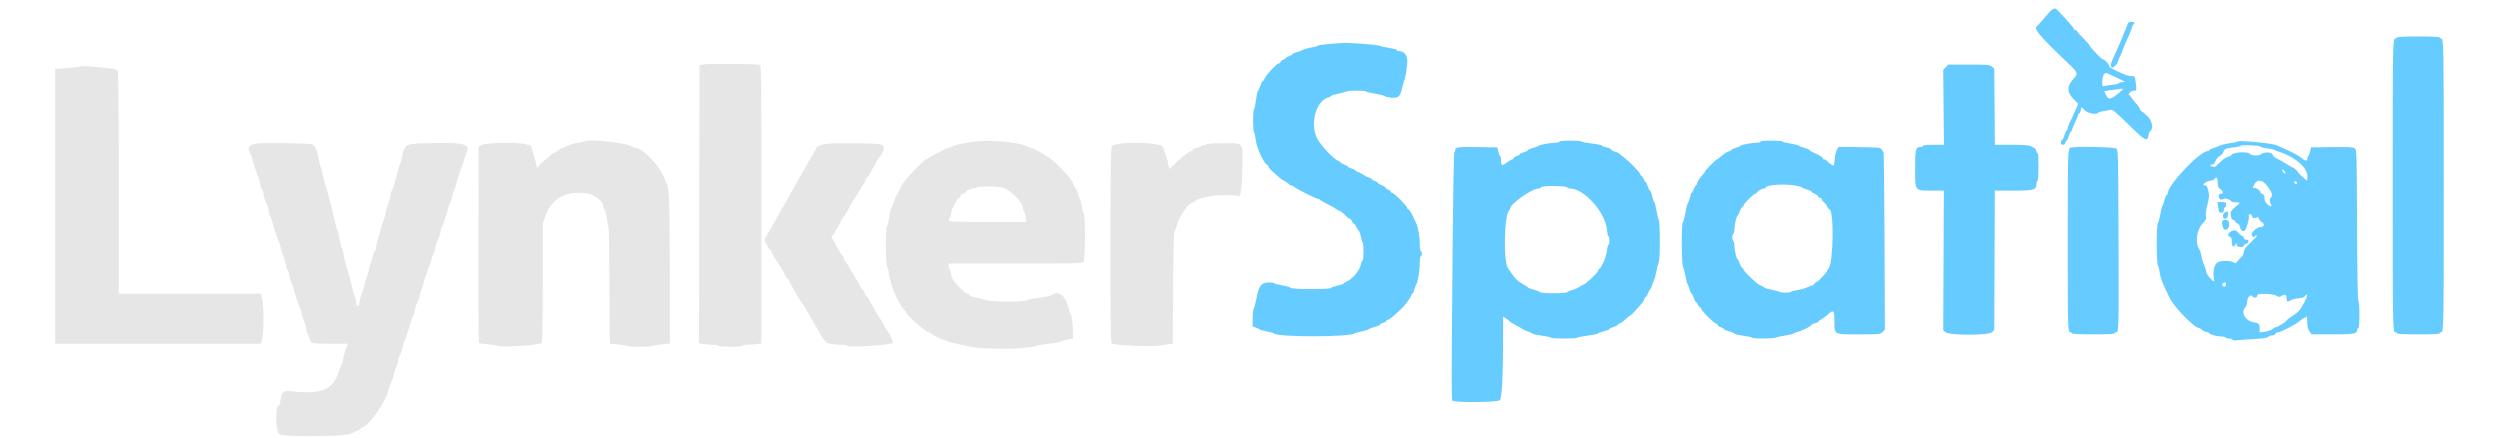 <svg xmlns="http://www.w3.org/2000/svg" viewBox="0 48 400 70">
    <g>
      <path fill="#E6E6E6" d="m112.5 58.306-.583.111-.041 22.25-.04 22.25.623.115c.344.064 1.014.12 1.489.125.476.005.907.077.959.16.131.213 3.71.232 3.841.02.058-.094.382-.171.72-.172.339-.001 1.009-.049 1.49-.106l.875-.105V80.737c0-17.591-.043-22.245-.208-22.352-.253-.164-8.306-.233-9.125-.079m-99.75.353c-.367.075-1.398.189-2.292.254l-1.625.118V103h32.925l.198-.875c.261-1.153.265-5.131.006-6.245l-.204-.88H19V77.282c0-13.919-.045-17.776-.208-17.989-.157-.204-.725-.318-2.292-.458-1.146-.103-2.308-.215-2.583-.249-.275-.034-.8-.001-1.167.073m80.891 11.922c-.058.058-.569.171-1.134.251-.566.08-1.326.301-1.69.49-.363.19-.738.345-.833.345-.095 0-.419.187-.719.416-.301.23-.616.417-.702.417-.086 0-.282.131-.436.292-.153.16-.616.554-1.027.875-.411.32-.795.714-.852.875-.176.493-.371.325-.488-.417-.061-.39-.282-1.196-.491-1.792l-.38-1.083-.986-.213c-1.348-.292-6.124-.191-6.82.144l-.5.24-.042 15.655c-.024 8.611.017 15.716.091 15.789.073.073.73.177 1.459.231.729.053 1.481.171 1.67.262.508.244 5.935-.103 6.864-.439.163-.059.209-2.138.212-9.622l.003-9.547.405-1.147c1.004-2.846 3.195-4.08 6.551-3.691 1.171.136 2.704 1.274 2.704 2.008 0 .216.067.435.15.486.192.119.57 1.684.552 2.29-.007.256.057.508.143.561.093.058.155 3.833.155 9.42 0 5.127.056 9.324.125 9.326.841.02 2.525.241 2.759.363.351.181 3.503.135 4.116-.06.229-.074.923-.178 1.542-.233l1.125-.1-.002-11.278c-.001-10.558-.108-13.795-.471-14.255-.083-.104-.242-.474-.354-.82-.605-1.88-3.487-4.953-4.644-4.953-.102 0-.474-.151-.827-.334-1.006-.525-6.847-1.133-7.228-.752m62.026.103c-2.372.402-2.844.508-3.281.736-.258.135-.561.245-.673.246-.23.001-2.861 1.373-3.63 1.892-1.01.683-3.916 3.892-3.916 4.325 0 .056-.209.462-.465.901-.256.44-.571 1.137-.7 1.549-.129.413-.324.9-.433 1.084-.109.183-.25.82-.313 1.415-.063.595-.203 1.187-.31 1.317-.27.325-.273 6.206-.004 6.534.106.128.243.684.305 1.234.095.853.62 2.511 1.086 3.428.714 1.408 1.065 1.995 1.341 2.245.179.162.326.35.326.417 0 .401 3.166 3.16 3.626 3.16.099 0 .205.056.235.125.073.163 1.751 1.041 1.989 1.041.101 0 .419.112.708.249s1.088.356 1.775.488c.688.132 1.588.322 2 .422 1.183.288 6.358.41 8.25.194 1.984-.225 2.117-.247 2.338-.386.094-.059.907-.189 1.807-.289.9-.1 1.774-.256 1.941-.346.168-.09.694-.246 1.17-.348l.864-.186-.063-1.711c-.035-.94-.146-1.814-.247-1.94-.101-.127-.286-.643-.411-1.147-.523-2.112-1.568-2.916-2.737-2.105-.18.126-1.068.315-1.971.42-.904.106-1.804.281-2 .388-.591.323-5.864.279-6.691-.056-.366-.148-1.016-.321-1.444-.383-.428-.062-.869-.222-.979-.355-.11-.133-.296-.242-.411-.242-.195 0-1.588-1.282-2.018-1.856-.372-.497-.564-.964-.564-1.373 0-.23-.067-.459-.148-.509-.081-.05-.18-.317-.221-.593l-.074-.502h10.701c9.751 0 10.721-.025 10.93-.276.297-.358.335-7.372.042-7.74-.103-.129-.224-.581-.269-1.005-.045-.423-.205-1.016-.355-1.317-.15-.301-.273-.675-.273-.831 0-.157-.187-.561-.417-.899-.229-.338-.416-.69-.416-.784 0-.516-3.083-3.759-4.038-4.249-.3-.153-.584-.325-.63-.381-.139-.167-1.818-1.018-2.008-1.018-.097 0-.528-.161-.958-.358-1.343-.614-6.263-.982-8.366-.625m-114.795.317c-1.142.24-1.317.595-.79 1.605.137.263.294.74.348 1.061.055.32.199.808.322 1.083.122.275.277.725.344 1 .067.275.169.537.226.583.057.046.196.534.308 1.084.112.55.278 1.025.37 1.055.092.031.167.293.168.584.001.29.186.902.412 1.361.225.458.412 1.06.415 1.338.003.277.107.652.232.833.124.181.322.741.439 1.245.117.504.307 1.142.422 1.417.114.275.263.688.331.917.067.229.177.491.245.583.068.092.166.444.218.783.052.339.209.864.35 1.167.239.513.599 1.786.639 2.258.01.115.076.209.147.209.07 0 .178.356.24.791.061.436.203.942.314 1.125.112.184.3.709.419 1.167.264 1.019.857 2.773 1.014 3 .063.092.157.438.208.77.051.332.249.947.44 1.366.191.419.347.975.347 1.234 0 .26.101.62.225.801.124.181.28.553.347.827.177.729.256.747 3.287.749l2.776.003-.091.375c-.051.206-.157.458-.236.56-.079.102-.225.627-.325 1.167-.099.54-.241 1.056-.315 1.148-.073.092-.233.504-.355.917-.952 3.226-2.789 4.016-7.924 3.405-1.022-.121-1.37.226-1.515 1.514-.046.411-.142.747-.214.747-.678 0-.595 4.321.09 4.665.831.418 10.235.367 11.255-.061 1.208-.506 1.828-.837 1.828-.975 0-.071.083-.129.185-.129.862 0 3.787-4.135 4.084-5.773.04-.221.258-.822.485-1.335.227-.513.416-1.093.419-1.287.003-.195.15-.655.327-1.021.177-.367.325-.856.328-1.086.003-.231.154-.697.336-1.036.182-.339.38-.938.441-1.331s.213-.862.337-1.043c.124-.181.225-.432.225-.558 0-.126.104-.466.232-.754.127-.289.328-.901.446-1.359.117-.458.304-.983.415-1.167.11-.183.246-.633.3-1 .054-.366.251-.963.436-1.327.186-.363.338-.823.338-1.022 0-.199.112-.577.249-.84s.293-.74.348-1.061c.054-.32.205-.819.334-1.108.129-.289.235-.578.235-.642 0-.064.105-.352.232-.641.128-.289.33-.9.449-1.359.12-.458.315-1.02.434-1.25.119-.229.217-.555.218-.724 0-.17.103-.545.227-.834.51-1.182.607-1.474.607-1.833 0-.206.063-.447.14-.534.168-.19.737-1.837 1.034-2.991.118-.459.315-.982.437-1.162.122-.181.225-.519.228-.75.003-.232.151-.722.328-1.088.177-.367.324-.777.327-.91.006-.264.764-2.596 1.12-3.449.121-.289.219-.615.219-.725 0-.109.119-.449.264-.754.724-1.526-.117-1.79-5.347-1.683-4.567.094-4.503.065-4.915 2.254-.093.495-.234.983-.314 1.083-.08.101-.239.596-.354 1.1-.115.504-.249 1.029-.299 1.167-.049.137-.102.287-.118.333-.015.046-.125.441-.243.878s-.28.835-.361.885c-.08.05-.148.292-.151.539-.003.247-.155.861-.337 1.365-.36.994-.393 1.114-.557 2.025-.06.334-.225.838-.365 1.12-.14.281-.296.795-.345 1.142-.049.346-.207.892-.352 1.213-.144.321-.296.94-.338 1.375-.042.435-.136.792-.209.792-.073 0-.184.243-.246.541-.063.298-.21.767-.327 1.042-.117.275-.305.95-.418 1.5-.113.55-.271 1.082-.352 1.183-.082.101-.224.588-.318 1.084-.093.495-.288 1.152-.433 1.459-.145.308-.313.902-.373 1.319-.139.973-.411.975-.55.003-.06-.417-.181-.898-.27-1.069-.088-.172-.25-.725-.358-1.229-.205-.95-.637-2.563-.803-3-.052-.138-.107-.325-.121-.417-.014-.091-.068-.279-.12-.416-.052-.138-.185-.738-.297-1.334-.111-.596-.267-1.161-.345-1.256-.079-.095-.226-.692-.328-1.327-.101-.635-.248-1.232-.327-1.327-.078-.095-.257-.698-.396-1.34-.31-1.429-.733-3.162-.936-3.833-.084-.275-.235-.838-.336-1.25-.102-.413-.248-.9-.324-1.083-.077-.184-.23-.821-.342-1.417-.111-.596-.266-1.161-.344-1.256-.078-.095-.219-.62-.313-1.166-.255-1.492-.588-2.284-1.037-2.468-.515-.211-8.183-.303-9.106-.109m91.299.018c-1.043.158-1.758.538-1.574.837.049.079.015.144-.076.144s-.218.169-.282.375c-.065.206-.173.412-.242.458-.068.046-.383.571-.699 1.167-.315.596-.761 1.383-.99 1.75-.228.367-.466.779-.528.917-.061.137-.334.625-.607 1.083-.272.458-.647 1.133-.832 1.5-.368.727-.702 1.308-1.34 2.333-.229.367-.416.704-.417.75-.001.046-.183.384-.405.75-.223.367-.528.892-.679 1.167-.15.275-.483.867-.738 1.315l-.465.814.361.723c.199.398.44.772.535.831.096.059.28.342.41.629.249.552.298.635 1.258 2.132.336.524.656 1.098.712 1.274.056.177.25.455.431.619.181.164.329.368.329.452 0 .085.273.618.606 1.183.334.565.754 1.291.933 1.611.18.321.456.734.612.917.157.183.379.521.492.75.114.229.372.691.574 1.025 1.129 1.873 1.732 2.904 1.993 3.409.161.311.367.566.458.566.091 0 .166.102.166.226 0 .227 1.291.441 2.657.441.335 0 .689.08.787.177.299.3 6.917-.141 7.262-.484.11-.11-.604-1.658-.858-1.86-.058-.046-.202-.271-.321-.5-.408-.786-.778-1.417-1.126-1.917-.191-.275-.395-.612-.454-.75-.059-.137-.295-.55-.525-.916-.23-.367-.493-.836-.583-1.042-.09-.206-.226-.375-.302-.375-.075 0-.232-.263-.348-.583-.116-.321-.274-.584-.35-.584-.077 0-.223-.206-.323-.458-.101-.252-.517-.983-.923-1.625-.407-.642-.864-1.407-1.015-1.701-.152-.293-.381-.621-.51-.728-.129-.108-.235-.332-.235-.5 0-.167-.094-.364-.208-.438-.115-.073-.34-.396-.499-.716-.408-.818-.878-1.618-1.127-1.918-.174-.209-.163-.31.061-.557.15-.166.273-.364.273-.439 0-.076.177-.37.393-.654.216-.284.45-.697.52-.92.07-.222.195-.484.277-.583.297-.357 1.137-1.682 1.14-1.799.002-.065.416-.758.92-1.54.504-.781.917-1.464.917-1.517 0-.052.187-.341.416-.642.23-.3.417-.67.417-.822 0-.152.056-.276.125-.277.112-.001.753-.958.781-1.166.006-.046.18-.32.386-.609.206-.289.375-.602.375-.695 0-.094.168-.382.375-.641 1.041-1.308 1.159-2.093.347-2.293-.783-.193-7.56-.252-8.718-.076m46.751.01c-.456.087-.925.237-1.042.335-.279.231-.318 31.385-.04 31.557.6.371 6.402.629 7.827.348.32-.063.898-.153 1.283-.201l.7-.086.05-8.882c.034-6.11.107-8.955.232-9.116.101-.129.282-.609.403-1.067.318-1.207 1.817-3.417 2.318-3.417.074 0 .34-.161.59-.358.25-.197.804-.427 1.231-.511.427-.084.964-.195 1.193-.247.864-.195 4.023-.239 4.239-.059.591.49.806-.621.87-4.492.071-4.23.312-3.916-3.008-3.916-1.786 0-2.625.062-2.8.207-.137.113-.293.162-.348.108-.054-.055-.27.021-.48.168-.209.147-.554.267-.766.267-.211 0-.428.112-.48.25-.053.137-.175.25-.272.25-.265 0-1.942 1.286-2.786 2.137l-.747.753-.135-.737c-.075-.405-.204-.887-.288-1.07-.084-.183-.231-.643-.327-1.022s-.271-.769-.388-.866c-.572-.475-5.148-.692-7.029-.333m-18.44 7.028c1.265.378 3.173 2.301 3.191 3.215.003.171.113.499.244.728.131.229.241.66.244.958l.006.542H158c-5.993 0-6.167-.009-6.167-.323 0-.178.075-.37.167-.427.092-.057.167-.305.167-.552 0-.246.145-.711.322-1.031.177-.321.4-.754.497-.963.097-.209.289-.423.428-.476.139-.053.253-.203.253-.333s.187-.308.416-.395c.23-.087.418-.217.418-.288.002-.18.828-.545 1.241-.548.188-.001.454-.075.591-.164.368-.237 3.299-.197 4.149.057"/>
      <path fill="#66CCFF" d="M328.503 49.457c-.295.115-.336.158-1.505 1.543-.503.596-1.008 1.143-1.123 1.217-.562.359.533 1.638 5.204 6.078 1.346 1.28 1.425 1.504.78 2.202-1.177 1.27-1.206 2.222-.104 3.342l.756.767-.497 1.155c-.273.636-.65 1.453-.839 1.816-.188.363-.342.794-.342.958 0 .164-.063.298-.14.298-.077 0-.235.319-.352.709-.116.389-.268.745-.337.791-.355.235-.355.834 0 .834.22 0 .394-.13.448-.334.048-.183.145-.333.216-.333.071 0 .228-.338.35-.75.122-.413.28-.75.352-.75.071 0 .13-.075.13-.166 0-.092.225-.643.5-1.225.275-.582.5-1.144.5-1.25 0-.106.069-.192.153-.192.085 0 .205-.233.267-.517l.114-.516.532.516c.536.519 1.932.758 2.17.372.049-.079.41-.187.802-.239.392-.052.868-.143 1.06-.201.397-.122.673.105 3.564 2.928 2.052 2.004 2.403 2.167 2.585 1.199.064-.344.184-.667.267-.718.583-.36.36-1.648-.415-2.401-.428-.416-.846-.757-.927-.757-.082 0-.203-.168-.267-.375-.065-.206-.338-.6-.608-.875-.269-.275-.612-.706-.763-.958-.15-.252-.343-.458-.429-.458-.086 0-.021-.15.145-.334.166-.183.485-.333.709-.333.401 0 .405-.016.288-1.042-.146-1.286-.15-1.291-.788-1.291-.286 0-.844-.15-1.24-.334-.395-.183-1.057-.49-1.469-.681-.413-.192-.75-.42-.75-.507 0-.29-.726-1.145-.972-1.145-.207 0-.644-.414-1.954-1.847-.132-.146-.241-.325-.241-.4 0-.074-.45-.581-1-1.126-.55-.545-1-1.059-1-1.142 0-.084-.112-.152-.25-.152-.137 0-.25-.096-.25-.214 0-.211-2.836-3.308-3-3.276-.046.009-.194.06-.33.114m11.822 2.668c-.111.344-.258.7-.326.792-.069.091-.181.354-.248.583-.068.229-.311.829-.54 1.333-.228.504-.547 1.217-.708 1.584-.16.366-.421.953-.578 1.303-.283.631-.255 1.113.063 1.113.214 0 .845-.675.847-.906.001-.097.186-.552.411-1.01.226-.459.413-.894.415-.968.003-.074.147-.449.32-.833.173-.385.467-1.039.655-1.455.187-.416.391-.96.454-1.21.062-.25.18-.495.262-.546.309-.191.129-.405-.339-.405-.416 0-.517.091-.688.625M383.5 54c0 .092-.104.167-.232.167-.427 0-.435.429-.435 23.5 0 23.07.008 23.5.435 23.5.128 0 .232.075.232.166 0 .106 1.25.167 3.417.167 2.166 0 3.416-.061 3.416-.167 0-.091.105-.166.233-.166.426 0 .434-.43.434-23.5 0-23.071-.008-23.5-.434-23.5-.128 0-.233-.075-.233-.167 0-.106-1.25-.167-3.416-.167-2.167 0-3.417.061-3.417.167m-170.743 1.028c-1.005.082-1.867.211-1.917.287-.049.076-.465.194-.923.261-.459.067-1.136.26-1.506.428-.37.168-.876.356-1.125.419-.249.062-.453.165-.453.228 0 .064-.262.21-.583.326-.321.116-.583.281-.583.367 0 .086-.112.156-.249.156s-.342.15-.457.333c-.114.184-.295.334-.4.334-.291 0-1.948 1.772-2.186 2.338-.115.272-.272.495-.349.495-.077 0-.242.319-.367.708-.126.39-.297.757-.382.815-.084.059-.233.752-.331 1.542-.098.789-.238 1.435-.312 1.435-.074 0-.134.825-.134 1.833 0 1.009.065 1.834.144 1.834.079 0 .194.497.257 1.105.135 1.319 1.228 3.757 1.837 4.098.144.081.262.237.262.348 0 .173.389.558 1.804 1.782.159.137.512.362.784.5.273.137.555.343.629.458.073.115.236.209.363.209.126 0 .329.094.45.21.317.302 3.59 1.956 3.872 1.956.13 0 .262.057.292.125.031.069.58.388 1.219.709.64.32 1.26.672 1.376.78.117.109.372.248.567.31.195.062.588.367.873.678.285.311.615.565.732.565.118 0 .285.188.372.417.087.229.231.416.318.416.088 0 .205.141.259.314.055.172.244.48.421.683.176.203.37.701.431 1.105.06.405.176.777.257.827.193.119.193 2.905 0 2.905-.082 0-.2.275-.263.611-.177.941-1.315 2.332-2.245 2.744-.281.124-.511.277-.511.34s-.431.209-.958.324c-.527.116-1.012.29-1.078.387-.166.248-6.273.234-6.431-.015-.064-.1-.679-.28-1.366-.4-.688-.12-1.295-.284-1.349-.364-.055-.081-.502-.123-.995-.095-1.09.062-1.439.594-1.84 2.801-.109.596-.273 1.179-.365 1.296-.092.118-.175.827-.184 1.577l-.017 1.364.5.171c.275.094.537.221.584.283.046.062.571.21 1.166.33.596.12 1.12.268 1.166.328.461.61 12.105.603 12.917-.007.092-.069.635-.222 1.208-.34.573-.118 1.042-.265 1.042-.327 0-.061.371-.207.824-.323.453-.116.906-.311 1.006-.432.101-.121.368-.267.594-.323.225-.057.409-.177.409-.267 0-.09.096-.163.213-.163.211 0 .74-.422 2.043-1.628.708-.655 1.744-2.058 1.744-2.361 0-.098.069-.178.154-.178.084 0 .204-.244.266-.542.062-.298.207-.691.323-.875.284-.451.591-2.298.591-3.555 0-.574.073-1.028.166-1.028.092 0 .167-.187.167-.417 0-.229-.075-.416-.167-.416-.093 0-.166-.465-.166-1.061 0-1.243-.238-2.651-.568-3.356-.128-.275-.319-.687-.424-.917-.391-.852-.698-1.333-.851-1.333-.086 0-.157-.103-.157-.228 0-.298-2.141-2.439-2.439-2.439-.125 0-.228-.077-.228-.17 0-.094-.187-.243-.417-.33-.229-.087-.416-.23-.416-.318s-.263-.255-.584-.371c-.321-.116-.583-.275-.583-.353 0-.078-.225-.22-.5-.316s-.5-.234-.5-.307c0-.072-.186-.178-.412-.235-.227-.057-.688-.29-1.024-.518-.336-.228-.713-.415-.837-.415-.125 0-.227-.063-.227-.14 0-.077-.3-.239-.667-.36-.366-.121-.666-.269-.666-.329s-.263-.212-.584-.338c-.321-.126-.583-.28-.583-.344 0-.063-.217-.205-.482-.315-.722-.299-2.734-2.463-3.261-3.507-1.214-2.403-.176-6.096 1.855-6.606.214-.053.388-.154.388-.223s.469-.216 1.042-.327c.573-.111 1.172-.271 1.331-.356.364-.195 3.006-.204 3.219-.011.087.079.758.241 1.491.36.734.12 1.378.284 1.433.366.054.082.526.193 1.048.247 1.167.12 1.457-.121 1.757-1.459.111-.499.266-1.058.343-1.241.236-.563.503-2.258.503-3.197 0-.932-.549-1.551-1.375-1.553-.161 0-.292-.069-.292-.152 0-.083-.544-.238-1.208-.343-.665-.105-1.359-.262-1.542-.348-.183-.085-1.458-.23-2.833-.321-2.764-.182-2.599-.183-5.16.025m98.564 3.736-.404.43.057 5.986.057 5.987h-1.682c-1.011 0-1.682.066-1.682.166 0 .092-.132.169-.292.172-.879.016-.958.3-.958 3.434 0 3.695-.102 3.561 2.694 3.561h1.907l-.051 11.156-.05 11.156.368.344c.566.529 6.863.53 7.43.001l.368-.343.045-11.157.046-11.157h2.996c3.286 0 3.663-.111 3.663-1.073 0-.224.075-.454.167-.51.213-.132.224-4.417.012-4.417-.086 0-.179-.161-.209-.358-.029-.197-.166-.41-.303-.474-.138-.064-.418-.203-.623-.309-.236-.122-1.347-.192-3.034-.192h-2.661l-.049-6.099-.05-6.098-.393-.318c-.358-.29-.693-.319-3.679-.319h-3.286l-.404.431m26.648 1.334c.521.237 1.197.556 1.501.708l.553.277-.511.053c-.282.028-.512.113-.512.188 0 .076-.501.191-1.112.256-.612.066-1.224.162-1.36.214-.324.124-.16-1.774.171-1.984.286-.181.191-.203 1.27.288m1.172 2.675c-1.465 1.225-1.761 1.272-2.221.35-.14-.281-.236-.526-.212-.546.034-.029 2.024-.291 2.933-.387.123-.013-.102.249-.5.583M249.5 70.667c0 .091-.287.166-.639.166-.743 0-2.572.339-2.694.499-.046.06-.44.207-.875.327-.436.12-.792.28-.792.356 0 .076-.3.228-.667.338-.366.11-.666.256-.666.324s-.225.202-.5.298c-.275.096-.5.253-.5.35 0 .096-.094.177-.209.18-.114.002-.5.225-.856.495-.775.586-.935.527-.935-.343 0-.361-.061-.657-.135-.657-.074 0-.205-.319-.292-.708l-.157-.709-3-.047c-3.379-.054-3.75-.007-3.75.467 0 .182-.064.33-.142.33-.078 0-.203 7.182-.279 15.959-.183 21.325-.186 23.657-.023 23.819.329.33 7.238.262 7.575-.075.351-.351.535-3.862.536-10.248v-3.129l.458.292c.252.16.505.356.561.435.111.155.556.425 1.481.899.321.164.621.344.667.4.046.056.383.205.75.332.366.127.71.291.764.364.053.073.747.221 1.541.329.795.109 1.445.256 1.445.327 0 .071.937.13 2.083.13 1.146 0 2.083-.059 2.083-.131 0-.072.724-.216 1.608-.321.885-.106 1.653-.261 1.709-.346.055-.085.494-.247.975-.361.481-.115.875-.272.875-.351 0-.079.3-.234.667-.343.366-.11.666-.258.666-.329 0-.071.156-.179.346-.239.191-.06.61-.365.931-.678.322-.312.644-.568.716-.568.114 0 .533-.438 1.833-1.917.162-.183.347-.502.412-.708.065-.206.183-.375.263-.375.079 0 .239-.263.355-.583.116-.321.259-.584.318-.584.058 0 .207-.318.33-.708.123-.39.277-.783.344-.875.067-.092.209-.654.317-1.25.108-.596.28-1.256.382-1.467.254-.525.26-6.362.008-6.89-.104-.216-.278-.937-.387-1.601-.109-.665-.254-1.209-.323-1.209s-.217-.412-.33-.916c-.113-.505-.272-.917-.353-.917-.082 0-.238-.3-.348-.667-.11-.366-.254-.666-.32-.666s-.213-.225-.327-.5c-.114-.275-.268-.5-.342-.5-.075 0-.177-.132-.228-.292-.116-.363-1.736-2.047-2.564-2.665-.339-.253-.709-.548-.823-.655-.113-.107-.426-.243-.694-.302-.268-.058-.526-.205-.572-.325-.046-.121-.371-.273-.722-.339s-.683-.193-.738-.283c-.056-.089-.825-.249-1.709-.354-.884-.105-1.608-.25-1.608-.322 0-.071-.787-.13-1.75-.13-1.056 0-1.75.066-1.75.167m32.167 0c0 .091-.238.166-.528.166-.745 0-2.639.345-2.639.481 0 .062-.338.213-.75.335-.413.121-.75.28-.75.351 0 .072-.169.173-.375.225-.376.095-.892.438-1.478.983-.173.161-.37.294-.439.296-.152.004-1.875 1.74-1.875 1.89 0 .058-.131.247-.291.42-.546.586-.889 1.102-.984 1.478-.052.206-.147.375-.212.375-.064 0-.22.262-.346.583-.126.321-.282.583-.346.583s-.168.282-.231.625c-.063.344-.214.78-.336.97-.122.19-.319.94-.439 1.667-.119.727-.295 1.375-.391 1.441-.251.172-.233 6.625.021 7.147.107.22.282.888.39 1.484.108.596.251 1.158.318 1.25.066.091.221.485.344.875.123.389.274.708.337.708.062 0 .212.3.333.667.121.366.285.666.364.666.079 0 .216.188.303.417.087.229.235.417.329.417.094 0 .171.096.171.215 0 .276 1.963 2.25 2.363 2.378.167.052.303.17.303.26s.225.242.5.338c.275.096.5.233.5.303 0 .071.357.227.792.347.435.119.84.289.898.376.059.087.715.24 1.458.34.744.099 1.352.24 1.352.312 0 .181 3.438.165 3.794-.018.159-.082.849-.235 1.533-.339.684-.105 1.284-.253 1.334-.33.049-.077.341-.195.649-.262.658-.143 2.19-.91 2.19-1.097 0-.072.225-.18.499-.24.275-.06.556-.197.625-.305.07-.108.318-.294.552-.414.234-.121.662-.439.949-.708.896-.837 1.042-.7 1.042.973 0 2.303-.176 2.204 3.926 2.204 3.311 0 3.418-.011 3.782-.375l.375-.375-.059-14.167c-.033-7.791-.108-14.204-.167-14.25-.059-.046-.19-.233-.292-.416-.173-.314-.382-.336-3.535-.379l-3.351-.045-.26.397c-.143.219-.307.895-.364 1.504-.057.608-.131 1.106-.165 1.106-.175 0-.831-.454-1.022-.708-.121-.161-.328-.292-.461-.292-.132 0-.24-.071-.24-.158 0-.169-.537-.498-1.542-.947-.344-.153-.625-.333-.625-.399 0-.065-.356-.217-.792-.337-.435-.12-.833-.28-.885-.355-.051-.076-.67-.23-1.375-.342-.705-.112-1.281-.262-1.281-.333 0-.071-.788-.129-1.75-.129-1.056 0-1.75.066-1.75.167m76.256-.011c-.045.074-.55.186-1.122.251-.572.065-1.345.257-1.718.427-.373.169-.882.359-1.13.422-.249.062-.453.18-.453.262 0 .082-.106.149-.236.149-1.293 0-6.431 5.42-6.431 6.785 0 .118-.066.215-.147.215-.08 0-.236.355-.345.789-.11.434-.266.871-.349.97-.082.099-.242.738-.356 1.419-.114.681-.285 1.292-.38 1.357-.245.169-.233 6.504.013 6.814.102.129.231.637.286 1.13.056.493.356 1.431.667 2.084.312.653.726 1.524.922 1.937.703 1.485 3.98 4.833 4.73 4.833.083 0 .266.116.408.258.142.142.474.302.738.354.264.053.48.15.48.216 0 .181 1.21.505 1.885.505.327 0 .642.075.698.167.057.092.324.167.594.167.269 0 .49.082.49.182 0 .119.273.15.791.09.436-.051 1.675-.141 2.755-.199 1.34-.073 2.037-.181 2.197-.34.128-.128.418-.233.644-.233.226 0 .454-.113.506-.25.053-.138.239-.25.413-.25.451 0 3.019-1.345 3.593-1.882.265-.249.578-.452.694-.452.117 0 .25-.093.296-.208.047-.115.09.268.098.849.009.787.101 1.182.357 1.542l.345.484h3.38c3.523 0 3.931-.083 3.931-.805 0-.107.075-.195.166-.195.103 0 .167-.833.167-2.167 0-1.305-.065-2.166-.163-2.166-.105 0-.18-4.332-.209-12.097-.044-11.813-.052-12.103-.373-12.337-.265-.193-.971-.231-3.666-.195l-3.339.045-.157.709c-.086.389-.218.708-.292.708-.074 0-.134.188-.134.418 0 .4-.391.36-.834-.085-.269-.271-1.896-1.159-2.75-1.501-.55-.22-1.089-.465-1.198-.545-.461-.336-6.292-.905-6.462-.631m3.718.796c.06.093.559.224 1.109.292.55.067 1.075.174 1.167.237.091.064.466.214.833.335 2.493.817 4.417 2.494 4.417 3.852 0 .803-.011.821-.302.53-.166-.166-.449-.41-.628-.541-.179-.132-.45-.435-.602-.674-.152-.238-.527-.552-.833-.697-.307-.146-.819-.439-1.138-.651-.319-.213-.896-.536-1.281-.719-.436-.207-.736-.478-.797-.717-.1-.398-1.356-.405-1.853-.011-.347.275-1.558.22-1.778-.08-.314-.429-2.955-.223-2.955.23 0 .074-.239.188-.53.252-.318.07-.854.449-1.339.946-.619.636-.859.787-1.026.648-.121-.099-.268-.132-.329-.071-.06.06-.109.022-.109-.085 0-.107.135-.195.3-.195.186 0 .374-.204.497-.541.109-.298.422-.668.695-.822.272-.155.542-.467.599-.694.114-.451.336-.539 1.791-.71.523-.062.951-.168.951-.237 0-.189 3.016-.071 3.141.123m-30.332.16c-.463.122-.471.383-.473 14.916-.003 14.215.01 14.639.432 14.639.128 0 .232.075.232.166 0 .106 1.25.167 3.417.167 2.166 0 3.416-.061 3.416-.167 0-.091.111-.166.247-.166.422 0 .431-.383.383-14.952-.046-13.978-.052-14.205-.38-14.453-.32-.241-6.453-.369-7.274-.15m34.352 4.117c.003.08-.107.052-.244-.062-.138-.114-.25-.325-.25-.469 0-.284.484.235.494.531m-10.828 1.527c0 .601.077.786.417 1.009.5.328.546.735.083.735-.24 0-.333.111-.333.399 0 .448.433.697.752.432.218-.181 1.048.081 1.275.402.06.085.379.145.708.133.766-.029.754.121-.058.727-.361.27-.694.633-.741.807-.13.488.079 1.267.34 1.267.129 0 .277.109.328.243.051.134.228.287.392.339.163.052.343.319.397.593.115.573.537.811.84.472.204-.227.645-1.783.589-2.08-.07-.372.031-.549.261-.461.138.053.25.194.25.314 0 .291.35.403.697.224.208-.106.307-.061.382.174.056.175.291.443.522.595.486.317.298.749-.329.759-.402.007-1.17.603-1.319 1.024-.117.328.29.752.459.478.059-.096.196-.174.304-.174.108 0-.012.206-.266.458s-.759.752-1.123 1.11c-.435.43-.66.801-.66 1.088 0 .24-.131.553-.292.696-.16.142-.457.471-.659.73-.299.384-.412.434-.611.269-.388-.323-1.931-.37-2.546-.078-.584.277-.889 1.451-.666 2.565.054.272.045.494-.022.493-.277-.004-1.204-1.145-1.204-1.483 0-.202-.148-.691-.328-1.087-.18-.396-.38-1.048-.443-1.449s-.222-.895-.354-1.098c-.692-1.068-.399-3.18.578-4.156.494-.494.572-.671.498-1.127-.048-.297.023-.984.159-1.527.381-1.527.399-1.764.205-2.613-.139-.604-.257-.791-.5-.791-.622 0 .02-.623.742-.72.366-.049.733-.209.815-.355.244-.436.461-.122.461.664m7.012-.256c.424 0 1.655 1.567 1.655 2.108 0 .307-.075.559-.167.559-.217 0-.214.6.006 1.011.127.237.119.322-.031.322-.348 0-.975-.706-.975-1.099 0-.548-.17-.901-.434-.901-.128 0-.232-.104-.232-.231 0-.286-.784-.819-1.005-.683-.295.183-.168-.367.191-.824.209-.265.454-.411.597-.355.134.051.312.093.395.093m5.655.25c0 .137-.067.25-.149.25-.082 0-.192-.113-.245-.25-.058-.152 0-.25.149-.25.135 0 .245.112.245.25m-80.337.428c.594.096 1.119.238 1.167.314.047.077.405.226.795.331.39.104.708.253.708.33 0 .077.22.231.488.342.269.111.529.308.578.437.05.129.205.235.346.235.14 0 .255.108.255.24 0 .133.145.342.321.466.177.123.414.428.527.676.113.248.265.451.338.451.78 0 .659 8.676-.133 9.47-.121.121-.22.284-.22.362 0 .238-1.525 1.835-1.752 1.835-.117 0-.255.112-.308.25-.053.137-.177.25-.277.25-.099 0-.501.145-.891.323-.391.178-1.101.376-1.578.439-.477.063-.908.18-.957.26-.117.189-1.492.187-1.864-.004-.159-.081-.734-.23-1.278-.331-.544-.1-1.031-.241-1.083-.313-.052-.072-.304-.223-.56-.335-.542-.239-.669-.339-1.877-1.483-.499-.474-.908-.939-.908-1.034 0-.095-.102-.232-.226-.306-.125-.073-.318-.414-.43-.758-.112-.344-.259-.625-.328-.625-.164 0-.516-1.536-.516-2.253 0-.308-.075-.607-.167-.664-.091-.056-.166-.319-.166-.583 0-.264.075-.527.166-.583.092-.057.167-.356.167-.664 0-.717.352-2.253.516-2.253.069 0 .216-.281.328-.625.112-.344.305-.685.43-.758.124-.074.226-.208.226-.3 0-.217 1.6-1.817 1.817-1.817.092 0 .226-.094.3-.208.171-.268.809-.625 1.117-.625.131 0 .264-.079.297-.175.137-.411 2.885-.598 4.632-.314m-36.357.343c.03.08.212.146.403.146 2.229 0 5.645 3.8 5.903 6.568.057.604.167 1.098.245 1.098.079 0 .143.3.143.667 0 .367-.065.667-.143.667-.079 0-.186.413-.238.918-.095.915-.848 2.712-1.244 2.965-.115.073-.208.218-.208.322 0 .235-1.999 2.128-2.247 2.128-.052 0-.373.181-.715.401-.342.221-.884.456-1.205.521-.321.066-.637.204-.702.307-.161.253-4.264.259-4.429.006-.065-.099-.493-.274-.95-.387-.457-.113-.87-.264-.917-.335-.047-.07-.277-.234-.51-.362-1.068-.588-1.455-.921-1.994-1.716-.317-.468-.617-.889-.666-.935-.806-.757-.71-8.476.115-9.304.121-.121.22-.295.22-.386 0-.706 3.466-3.143 4.471-3.143.199 0 .362-.071.362-.157 0-.335 4.178-.324 4.306.011m104.107 3.104c.138.922.085.829.504.901.257.044.345-.047.386-.401.029-.252.122-.458.208-.458s.156-.188.156-.417c0-.377-.066-.417-.686-.417h-.686l.118.792m1.045.888c-.407.238-.389.987.024.987.33 0 .518-.307.518-.847 0-.358-.116-.388-.542-.14m-.398 1.404c-.123.322.078 1.129.319 1.278.522.322.975-.513.687-1.265-.129-.335-.879-.345-1.006-.013m1.31 1.676c-.444.311-.48.683-.078.81.216.069.291.272.291.788 0 .788.333 1.048.573.448l.156-.389.011.375c.013.455 1.07.561 1.237.125.053-.138.203-.25.334-.25.255 0 .481-.403.317-.567-.055-.055-.237-.1-.405-.1-.169 0-.306-.115-.306-.255s-.131-.305-.292-.366c-.16-.061-.428-.284-.595-.495-.355-.448-.727-.486-1.243-.124m-.706 8.282c-.006.462-.266.654-.501.37-.189-.228-.187-.294.014-.422.332-.21.49-.193.487.052m8.139 1.978c.293.183.428.187.695.02.552-.345.835-.255.835.266 0 .644.15.744.637.425.227-.149.795-.298 1.263-.331.552-.04.923-.16 1.057-.343.486-.664.41.055-.105.998-.718 1.312-.913 1.531-1.977 2.213-.481.309-.875.619-.875.689 0 .172-1.396 1.043-1.673 1.043-.122 0-.377.142-.566.316-.19.174-.729.367-1.203.43l-.859.115.017-.598c.021-.736-.147-.914-.98-1.04-1.3-.196-2.073-1.556-1.343-2.363.163-.179.302-.549.309-.821.023-.787.545-1.383.849-.97.272.369.783.258.783-.17 0-.349 2.541-.251 3.136.121"/>
    </g>
  </svg>
  